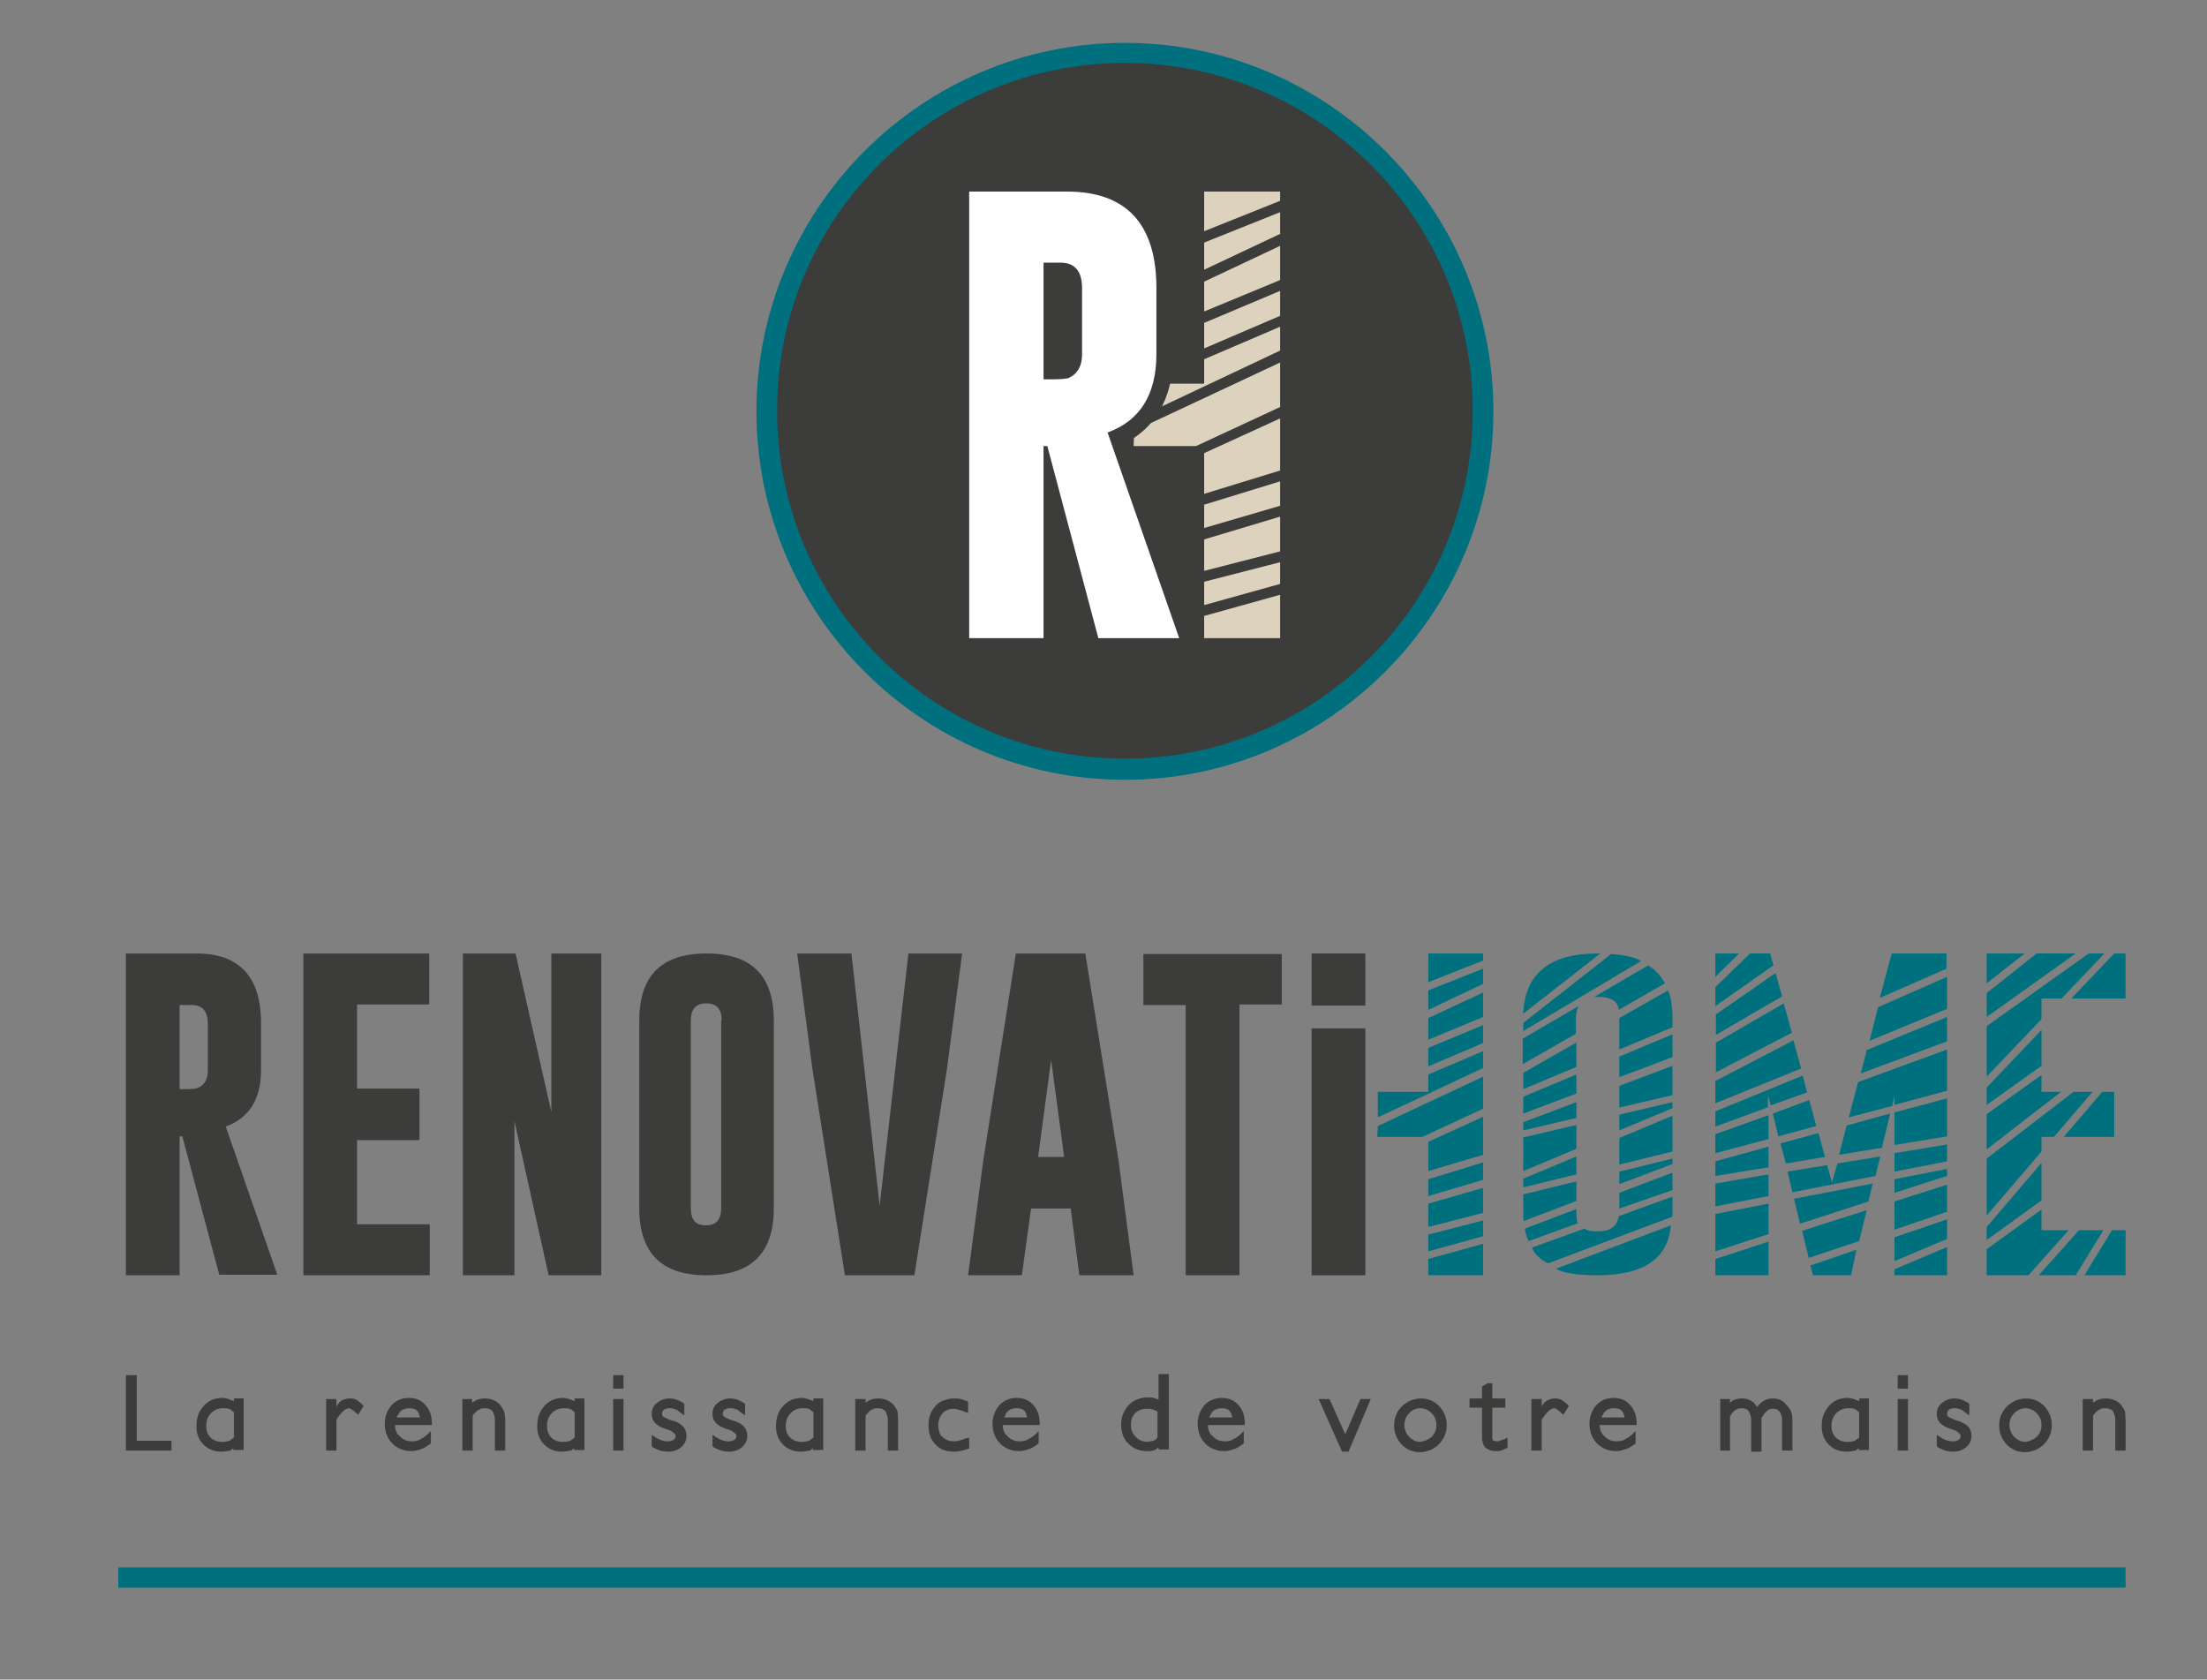 <?xml version="1.0" encoding="UTF-8"?>
<svg xmlns="http://www.w3.org/2000/svg" xmlns:xlink="http://www.w3.org/1999/xlink" version="1.1" id="Calque_1" x="0px" y="0px" viewBox="0 0 406.7 309.5" style="enable-background:new 0 0 406.7 309.5;" xml:space="preserve"><rect x="0" y="0" width="406.7" height="309.5" fill="#808080" stroke="none"/> <style type="text/css"> .st0{fill:#3C3C3B;} .st1{fill:#00707E;} .st2{fill:#00707F;} .st3{fill:#DDD2BE;} .st4{fill:#FFFFFF;} .st5{fill:#3C3C3B;stroke:#00707F;stroke-width:3.741;stroke-miterlimit:10;} </style> <path class="st0" d="M23.3,175.7h12.9c7.9,0,11.9,4.3,11.9,12.8v8.7c0,5.4-2.2,8.8-6.5,10.4l9.5,27.3H40.4l-6.8-25.5h-0.5V235h-9.9 V175.7z M33.1,185.2v15.5h1.2c1.1,0,1.8-0.1,2.1-0.2c1.2-0.5,1.9-1.5,1.9-3.2v-8.7c0-2.2-1-3.4-2.9-3.4H33.1z"></path> <path class="st0" d="M55.9,175.7h23.2v9.4H65.8v15.5h11.5v9.5H65.8v15.5h13.4v9.4H55.9V175.7z"></path> <path class="st0" d="M85.3,175.7h9.7l6.6,29.2v-29.2h9.2V235h-9.7l-6.3-28.4V235h-9.5V175.7z"></path> <path class="st0" d="M142.6,222.6c0,8.3-4.1,12.4-12.4,12.4c-8.3,0-12.4-4.1-12.4-12.4v-34.5c0-8.3,4.1-12.4,12.4-12.4 c8.3,0,12.4,4.1,12.4,12.4V222.6z M133,188.1c0-2.1-0.9-3.2-2.8-3.2h-0.1c-1.9,0-2.8,1.1-2.8,3.2v34.5c0,2.2,0.9,3.2,2.8,3.2 c1.9,0,2.8-1.1,2.8-3.2V188.1z"></path> <path class="st0" d="M168.5,235h-12.8l-6-38.1l-2.8-21.2h10l5.2,46.5l5.3-46.5h9.9l-2.8,21.3L168.5,235z"></path> <path class="st0" d="M206.1,213.7l2.8,21.3h-10l-1.6-12.3h-7.3l-1.7,12.3h-9.9l2.8-21.2l6-38.1h12.8L206.1,213.7z M196.1,213.2 l-2.4-17.9l-2.4,17.9H196.1z"></path> <path class="st0" d="M236.2,175.7v9.4h-7.8V235h-9.9v-49.8h-7.8v-9.4H236.2z"></path> <g> <path class="st1" d="M280.7,188.5l16.2-12.7c2.6,0.2,4.4,0.6,5.5,1.3L280.7,190V188.5z M290.9,185.4c-0.3,0.6-0.5,1.4-0.5,2.3v2.8 l-9.8,5.6v-4.7L290.9,185.4z M280.7,197.7l9.8-5.6v4.5l-9.8,4.1V197.7z M280.7,202.1l9.8-4.1v3.5l-9.8,3.7V202.1z M280.7,206.8 l9.8-3.7v2.9l-9.8,2.3V206.8z M280.7,209.6l9.8-2.3v4.4l-9.8,4.1V209.6z M280.7,217.2l9.8-4.1v3.3l-9.8,2.4V217.2z M280.7,222.9 v-2.8l9.8-2.4v3.6l-9.7,3.7C280.7,224.7,280.7,224,280.7,222.9z M294.9,175.7l-14.2,11.1c0.3-7.4,4.9-11.1,13.7-11.1H294.9z M281,226.4l9.5-3.6v0.2c0,1.5,0.1,2.3,0.3,2.4l-9.1,3.3C281.4,228.1,281.1,227.3,281,226.4z M282.3,229.9l9.7-3.5 c0.5,0.4,1.3,0.5,2.4,0.5c2.4,0,3.6-0.9,3.9-2.8l9.9-3.6v2.4c0,0.6,0,1,0,1.3l-22.9,8.6C283.8,232.1,282.8,231.1,282.3,229.9z M294.4,235c-3.7,0-6.3-0.4-7.7-1.2l21.2-8C307.4,231.9,302.9,235,294.4,235z M293.8,183.7l9.9-5.8c1.4,0.8,2.4,2,3.1,3.3l-8.5,4.9 c-0.1-1.6-1.4-2.4-3.8-2.4h-0.1C294.2,183.7,294,183.7,293.8,183.7z M298.4,187.6l9-5.1c0.5,1.2,0.8,2.9,0.8,5.3v1.5l-9.8,4.1 V187.6z M298.4,194.7l9.8-4.1v4.2l-9.8,3.7V194.7z M298.4,200.1l9.8-3.7v5.4l-9.8,2.3V200.1z M298.4,205.4l9.8-2.3v1.1l-9.8,4.1 V205.4z M298.4,209.7l9.8-4.1v6.6l-9.8,2.4V209.7z M298.4,215.9l9.8-2.4v1l-9.8,3.7V215.9z M298.4,222.7v-2.9l9.8-3.7v3.2 L298.4,222.7z"></path> <path class="st1" d="M316.1,181.9l6.4-6.2h3.7l0.6,2.2l-10.7,7.5V181.9z M316.1,175.7h4.4l-4.4,4.3V175.7z M316.1,187l11.1-7.7 l1.2,4.3l-12.2,7.1V187z M316.1,192.2l12.6-7.3l1.5,5.4l-14,7.3V192.2z M316.1,199.2l14.4-7.5l1.4,5.2l-15.8,6.4V199.2z M325.9,204 l-9.8,3.6v-2.8l16.1-6.6l0.8,3.1l-6.7,2.4l-0.5-1.9V204z M325.9,205.5v4.4l-9.8,2.6v-3.5L325.9,205.5z M316.1,214l9.8-2.7v3.8 l-9.8,1.6V214z M316.1,218.1l9.8-1.7v4l-9.8,1.9V218.1z M316.1,223.7l9.8-1.9v5.6l-9.8,3.2V223.7z M325.9,235h-9.8v-3l9.8-3.2V235z M326.7,205.2l6.7-2.5l1.3,4.8l-7,1.9L326.7,205.2z M328.1,210.7l7-1.9l1.2,4.4l-7.2,1.2L328.1,210.7z M329.4,215.9l7.3-1.2 l0.9,3.2l1-3.5l7.9-1.3l-0.9,3.6l-15.3,3L329.4,215.9z M330.6,220.9l14.5-2.8l-0.8,3.3l-12.6,4.1L330.6,220.9z M332.1,226.8 L344,223l-1.4,5.7l-9.3,3.1L332.1,226.8z M341.1,235h-7l-0.5-1.8l8.5-2.9L341.1,235z M348.3,205.2l-1.5,6.3l-7.9,1.3l1.4-5.4 L348.3,205.2z M348.7,203.8l-8,2.1l1.7-6.5l16.4-6v7.6l-9.7,2.6V202L348.7,203.8z M344,193.5l14.8-6.1v4.5l-15.9,5.9L344,193.5z M358.8,185.9l-14.3,5.9l1.6-6.2l12.7-5.6V185.9z M348.6,175.7h10.1v2.8l-12.3,5.4L348.6,175.7z M349.1,205l9.7-2.6v7l-9.7,1.6V205 z M349.1,212.5l9.7-1.6v3.1l-9.7,1.9V212.5z M349.1,217.3l9.7-1.9v1.3l-9.7,3.1V217.3z M349.1,221.4l9.7-3.1v5l-9.7,3.3V221.4z M349.1,228l9.7-3.3v3.6l-9.7,4.1V228z M358.8,235h-9.7v-1.1l9.7-4.1V235z"></path> <path class="st1" d="M376.2,184v3.8l-10.1,10.6v-9.3l18.8-13.4h2.9l-7.9,8.3H376.2z M366.1,183l9.2-7.3h7.2l-16.4,11.7V183z M366.1,175.7h7l-7,5.5V175.7z M366.1,200.4l10.1-10.6v6.6l-10.1,7.2V200.4z M366.1,205.3l10.1-7.2v3.1h3.6l-13.7,10.6V205.3z M376.2,209.5v2.7L366.1,224v-10.5l16-12.3h3.5l-7.1,8.3H376.2z M366.1,226.1l10.1-11.8v6.9l-10.1,7.3V226.1z M366.1,235v-4.8 l10.1-7.3v3.8h5l-7.4,8.3H366.1z M375.7,235l7.4-8.3h4.5l-5.1,8.3H375.7z M389.6,201.2v8.3h-9.3l7.1-8.3H389.6z M391.7,175.7v8.3 h-10l7.9-8.3H391.7z M391.7,226.7v8.3h-7.6l5.1-8.3H391.7z"></path> <g> <polygon class="st1" points="263.2,215.8 273.3,212.8 273.3,205.8 263.2,210.4 "></polygon> <polygon class="st1" points="262.1,209.5 273.3,204.3 273.3,198.4 253.9,207.5 253.8,209.5 "></polygon> <polygon class="st1" points="263.2,220.4 273.3,217.4 273.3,214.2 263.2,217.3 "></polygon> <polygon class="st1" points="263.2,226.1 273.3,223.5 273.3,218.9 263.2,221.8 "></polygon> <polygon class="st1" points="263.2,230.6 273.3,227.8 273.3,224.9 263.2,227.5 "></polygon> <polygon class="st1" points="263.2,235 273.3,235 273.3,229.2 263.2,232 "></polygon> <polygon class="st1" points="263.2,191.6 273.3,187.4 273.3,182.9 263.2,187.6 "></polygon> <polygon class="st1" points="263.2,201.2 253.9,201.2 253.9,205.9 273.3,196.8 273.3,193.7 263.2,198 "></polygon> <polygon class="st1" points="263.2,196.5 273.3,192.2 273.3,188.9 263.2,193.1 "></polygon> <polygon class="st1" points="263.2,175.7 263.2,181 273.3,177 273.3,175.7 "></polygon> <polygon class="st1" points="263.2,186.1 273.3,181.3 273.3,178.5 263.2,182.5 "></polygon> </g> </g> <g> <path class="st0" d="M241.7,189.5h9.9V235h-9.9V189.5z"></path> <rect x="241.7" y="175.7" class="st0" width="9.9" height="9.6"></rect> </g> <g> <path class="st0" d="M207.3,141.8c-36.4,0-66-29.6-66-66c0-36.4,29.6-66,66-66c36.4,0,66,29.6,66,66 C273.3,112.2,243.7,141.8,207.3,141.8z"></path> <path class="st2" d="M207.3,11.6c35.4,0,64.1,28.7,64.1,64.1c0,35.4-28.7,64.1-64.1,64.1c-35.4,0-64.1-28.7-64.1-64.1 C143.1,40.4,171.8,11.6,207.3,11.6 M207.3,7.9c-37.4,0-67.9,30.5-67.9,67.9c0,37.4,30.5,67.9,67.9,67.9c37.4,0,67.9-30.5,67.9-67.9 C275.2,38.4,244.7,7.9,207.3,7.9L207.3,7.9z"></path> </g> <polygon class="st3" points="221.9,91 235.9,86.7 235.9,77.1 221.9,83.5 "></polygon> <polygon class="st3" points="220.4,82.2 235.9,75 235.9,66.8 209,79.4 208.9,82.2 "></polygon> <polygon class="st3" points="221.9,97.3 235.9,93.2 235.9,88.7 221.9,93 "></polygon> <polygon class="st3" points="221.9,105.2 235.9,101.6 235.9,95.2 221.9,99.4 "></polygon> <polygon class="st3" points="221.9,111.5 235.9,107.6 235.9,103.6 221.9,107.2 "></polygon> <polygon class="st3" points="221.9,117.6 235.9,117.6 235.9,109.6 221.9,113.5 "></polygon> <polygon class="st3" points="221.9,57.4 235.9,51.6 235.9,45.3 221.9,51.9 "></polygon> <polygon class="st3" points="221.9,70.7 209,70.7 209,77.3 235.9,64.6 235.9,60.2 221.9,66.2 "></polygon> <polygon class="st3" points="221.9,64.2 235.9,58.2 235.9,53.6 221.9,59.5 "></polygon> <polygon class="st3" points="221.9,35.3 221.9,42.6 235.9,37 235.9,35.3 "></polygon> <polygon class="st3" points="221.9,49.7 235.9,43.1 235.9,39.1 221.9,44.7 "></polygon> <g> <path class="st4" d="M202.4,119.2c-0.7,0-1.3-0.5-1.5-1.2l-7.1-26.7v26.3c0,0.9-0.7,1.5-1.5,1.5h-13.7c-0.9,0-1.5-0.7-1.5-1.5V35.3 c0-0.9,0.7-1.5,1.5-1.5h18c11.8,0,18.1,6.7,18.1,19.4v12.1c0,7.5-2.9,12.7-8.6,15.4l12.7,36.5c0.2,0.5,0.1,1-0.2,1.4 c-0.3,0.4-0.8,0.7-1.3,0.7H202.4z M193.9,68.3c1.8,0,2.3-0.1,2.4-0.2c0.7-0.3,1.6-0.9,1.6-2.9V53.1c0-2.9-1.3-3.1-2.5-3.1h-1.5 L193.9,68.3L193.9,68.3z"></path> <path class="st0" d="M196.6,35.3c11,0,16.5,6,16.5,17.8v12.1c0,7.5-3,12.3-9,14.5l13.2,37.9h-14.9L193,82.2h-0.7v35.4h-13.7V35.3 H196.6 M192.3,69.9h1.6c1.5,0,2.4-0.1,2.9-0.2c1.7-0.7,2.6-2.2,2.6-4.4V53.1c0-3.1-1.3-4.7-4-4.7h-3.1V69.9 M196.6,32.2 C196.6,32.2,196.6,32.2,196.6,32.2h-18c-1.7,0-3.1,1.4-3.1,3.1v82.4c0,1.7,1.4,3.1,3.1,3.1h13.7c1.7,0,3.1-1.4,3.1-3.1v-14.4 l4,15.2c0.4,1.4,1.6,2.3,3,2.3h14.9c1,0,1.9-0.5,2.5-1.3c0.6-0.8,0.7-1.9,0.4-2.8L208,81.3c4.2-2.4,8.2-7.1,8.2-16.1V53.1 C216.2,39.6,209.2,32.2,196.6,32.2L196.6,32.2z M195.4,66.7V51.5c0.5,0,0.7,0.1,0.7,0.1c0.1,0.1,0.3,0.5,0.3,1.5v12.1 c0,1.1-0.3,1.3-0.5,1.5C195.7,66.7,195.6,66.7,195.4,66.7L195.4,66.7z"></path> </g> <path class="st0" d="M31.6,265.5v1.8h-8.4v-13.9h2v12.1H31.6z"></path> <path class="st0" d="M43,266.9c-0.1,0-0.2,0.1-0.3,0.2c-0.1,0.1-0.2,0.2-0.3,0.2c-0.5,0.1-1.1,0.2-1.6,0.2c-1.3,0-2.4-0.4-3.3-1.3 c-0.9-0.9-1.3-2-1.3-3.4c0-0.7,0.1-1.4,0.3-2c0.2-0.6,0.6-1.2,1-1.7c0.9-1,2-1.5,3.5-1.5c0.4,0,0.7,0.1,1.1,0.2 c0.3,0.1,0.7,0.3,1,0.4v-0.5h1.8v9.5H43V266.9z M42.3,265.5c0.1-0.1,0.3-0.2,0.4-0.3c0.1-0.1,0.3-0.2,0.4-0.3v-4.7 c-0.1,0-0.2-0.1-0.3-0.2c-0.1-0.1-0.2-0.2-0.4-0.3c-0.3-0.2-0.8-0.2-1.3-0.2c-0.9,0-1.6,0.3-2.2,0.9c-0.6,0.6-0.9,1.4-0.9,2.4 c0,0.9,0.3,1.6,0.8,2.1c0.5,0.5,1.2,0.8,2.1,0.8C41.5,265.7,41.9,265.6,42.3,265.5z"></path> <path class="st0" d="M66,258.2c0.2,0.1,0.4,0.3,0.5,0.4c0.2,0.1,0.3,0.3,0.5,0.5l-1,1.6c-0.4-0.3-0.6-0.6-0.8-0.7 c-0.2-0.1-0.3-0.2-0.4-0.3c-0.2-0.1-0.4-0.2-0.5-0.2c-0.2,0-0.4,0.1-0.6,0.2c-0.2,0.1-0.4,0.3-0.7,0.6c-0.5,0.5-0.8,1-1,1.3v5.7 h-1.9v-9.5H62v1.4c0,0,0.1-0.1,0.1-0.2c0.1-0.1,0.2-0.3,0.3-0.4c0.1-0.2,0.2-0.3,0.3-0.3c0.3-0.3,0.6-0.4,1-0.5 c0.3-0.1,0.6-0.1,0.9-0.1C65.1,257.7,65.6,257.8,66,258.2z"></path> <path class="st0" d="M72.8,262.7c0,0.8,0.3,1.5,0.9,2c0.6,0.6,1.3,0.9,2.2,0.9c0.6,0,1.2-0.1,1.6-0.4c0.1-0.1,0.3-0.2,0.4-0.2 c0.1-0.1,0.3-0.2,0.4-0.3c0.1-0.1,0.3-0.2,0.5-0.4c0.2-0.2,0.4-0.4,0.6-0.6v2.3c-0.6,0.4-1.1,0.8-1.7,1c-0.6,0.2-1.2,0.4-1.9,0.4 c-1.4,0-2.6-0.5-3.5-1.4c-0.9-0.9-1.4-2.2-1.4-3.6c0-0.6,0.1-1.3,0.3-1.8c0.2-0.6,0.5-1.1,0.9-1.6c0.8-0.9,1.9-1.4,3.2-1.4 c1.3,0,2.3,0.4,3.1,1.3c0.4,0.4,0.7,1,0.9,1.5c0.2,0.6,0.3,1.3,0.3,2.2H72.8z M73.1,261.2h4.3c-0.1-0.2-0.1-0.4-0.2-0.7 c-0.1-0.2-0.2-0.4-0.3-0.5c-0.4-0.4-0.8-0.5-1.5-0.5c-0.8,0-1.4,0.3-1.8,0.8c-0.1,0.1-0.1,0.2-0.2,0.4 C73.2,260.9,73.1,261.1,73.1,261.2z"></path> <path class="st0" d="M93.1,261.7v5.6h-1.9V262c0-0.4,0-0.8-0.1-1.1c-0.1-0.3-0.2-0.6-0.3-0.8c-0.3-0.4-0.8-0.6-1.4-0.6 c-0.3,0-0.6,0-0.8,0.1c-0.2,0.1-0.4,0.2-0.6,0.3c-0.3,0.3-0.7,0.6-0.9,1v6.4h-1.9v-9.5H87v0.7c0.1-0.1,0.2-0.2,0.3-0.2 c0.1-0.1,0.2-0.1,0.3-0.2c0.5-0.3,1.1-0.4,1.8-0.4c1.1,0,2,0.4,2.7,1.1c0.3,0.4,0.6,0.8,0.8,1.3C93,260.5,93.1,261.1,93.1,261.7z"></path> <path class="st0" d="M105.8,266.9c-0.1,0-0.2,0.1-0.3,0.2c-0.1,0.1-0.2,0.2-0.3,0.2c-0.5,0.1-1.1,0.2-1.6,0.2 c-1.3,0-2.4-0.4-3.3-1.3c-0.9-0.9-1.3-2-1.3-3.4c0-0.7,0.1-1.4,0.3-2c0.2-0.6,0.6-1.2,1-1.7c0.9-1,2-1.5,3.5-1.5 c0.4,0,0.7,0.1,1.1,0.2c0.3,0.1,0.7,0.3,1,0.4v-0.5h1.8v9.5h-1.9V266.9z M105.1,265.5c0.1-0.1,0.3-0.2,0.4-0.3 c0.1-0.1,0.3-0.2,0.4-0.3v-4.7c-0.1,0-0.2-0.1-0.3-0.2c-0.1-0.1-0.2-0.2-0.4-0.3c-0.3-0.2-0.8-0.2-1.3-0.2c-0.9,0-1.6,0.3-2.2,0.9 c-0.6,0.6-0.9,1.4-0.9,2.4c0,0.9,0.3,1.6,0.8,2.1c0.5,0.5,1.2,0.8,2.1,0.8C104.3,265.7,104.7,265.6,105.1,265.5z"></path> <path class="st0" d="M114.9,253.4v2.5H113v-2.5H114.9z M114.9,257.8v9.5H113v-9.5H114.9z"></path> <path class="st0" d="M125.6,262.6c0.3,0.3,0.5,0.5,0.7,0.9c0.1,0.3,0.2,0.7,0.2,1.1c0,0.8-0.3,1.5-1,2.1c-0.6,0.5-1.4,0.8-2.3,0.8 c-0.7,0-1.3-0.1-1.8-0.3c-0.3-0.1-0.5-0.2-0.7-0.3c-0.2-0.1-0.4-0.2-0.6-0.4v-2.1c0.3,0.2,0.5,0.3,0.6,0.4c0.2,0.1,0.3,0.2,0.5,0.3 c0.1,0.1,0.3,0.1,0.4,0.2c0.1,0,0.2,0.1,0.3,0.1c0.5,0.2,0.9,0.2,1.2,0.2c0.2,0,0.4,0,0.6-0.1c0.2-0.1,0.3-0.1,0.5-0.2 c0.2-0.2,0.3-0.4,0.3-0.7c0-0.2-0.1-0.4-0.3-0.5c-0.1-0.1-0.3-0.2-0.5-0.4c-0.3-0.1-0.6-0.3-1.1-0.4c-0.8-0.3-1.4-0.6-1.8-1 c-0.5-0.5-0.7-1.1-0.7-1.8c0-0.8,0.3-1.5,1-2c0.6-0.5,1.4-0.8,2.2-0.8c0.6,0,1.1,0.1,1.6,0.3c0.2,0.1,0.4,0.2,0.6,0.3 c0.2,0.1,0.4,0.2,0.6,0.4v2.1c-0.3-0.2-0.5-0.3-0.7-0.5c-0.2-0.1-0.3-0.2-0.4-0.3c-0.1-0.1-0.2-0.1-0.3-0.2 c-0.1-0.1-0.2-0.1-0.3-0.1c-0.4-0.2-0.7-0.2-1-0.2c-0.3,0-0.5,0-0.7,0.1c-0.2,0.1-0.3,0.1-0.4,0.2c-0.2,0.2-0.3,0.4-0.3,0.7 c0,0.3,0.1,0.5,0.3,0.6c0.2,0.1,0.4,0.2,0.6,0.3c0.2,0.1,0.4,0.2,0.7,0.3C124.5,261.9,125.1,262.2,125.6,262.6z"></path> <path class="st0" d="M136.8,262.6c0.3,0.3,0.5,0.5,0.7,0.9c0.1,0.3,0.2,0.7,0.2,1.1c0,0.8-0.3,1.5-1,2.1c-0.6,0.5-1.4,0.8-2.3,0.8 c-0.7,0-1.3-0.1-1.8-0.3c-0.3-0.1-0.5-0.2-0.7-0.3c-0.2-0.1-0.4-0.2-0.6-0.4v-2.1c0.3,0.2,0.5,0.3,0.6,0.4c0.2,0.1,0.3,0.2,0.5,0.3 c0.1,0.1,0.3,0.1,0.4,0.2c0.1,0,0.2,0.1,0.3,0.1c0.5,0.2,0.9,0.2,1.2,0.2c0.2,0,0.4,0,0.6-0.1c0.2-0.1,0.3-0.1,0.5-0.2 c0.2-0.2,0.3-0.4,0.3-0.7c0-0.2-0.1-0.4-0.3-0.5c-0.1-0.1-0.3-0.2-0.5-0.4c-0.3-0.1-0.6-0.3-1.1-0.4c-0.8-0.3-1.4-0.6-1.8-1 c-0.5-0.5-0.7-1.1-0.7-1.8c0-0.8,0.3-1.5,1-2c0.6-0.5,1.4-0.8,2.2-0.8c0.6,0,1.1,0.1,1.6,0.3c0.2,0.1,0.4,0.2,0.6,0.3 c0.2,0.1,0.4,0.2,0.6,0.4v2.1c-0.3-0.2-0.5-0.3-0.7-0.5c-0.2-0.1-0.3-0.2-0.4-0.3c-0.1-0.1-0.2-0.1-0.3-0.2 c-0.1-0.1-0.2-0.1-0.3-0.1c-0.4-0.2-0.7-0.2-1-0.2c-0.3,0-0.5,0-0.7,0.1c-0.2,0.1-0.3,0.1-0.4,0.2c-0.2,0.2-0.3,0.4-0.3,0.7 c0,0.3,0.1,0.5,0.3,0.6c0.2,0.1,0.3,0.2,0.6,0.3c0.2,0.1,0.5,0.2,0.7,0.3C135.6,261.9,136.3,262.2,136.8,262.6z"></path> <path class="st0" d="M149.8,266.9c-0.1,0-0.2,0.1-0.3,0.2c-0.1,0.1-0.2,0.2-0.3,0.2c-0.5,0.1-1.1,0.2-1.6,0.2 c-1.3,0-2.4-0.4-3.3-1.3c-0.9-0.9-1.3-2-1.3-3.4c0-0.7,0.1-1.4,0.3-2c0.2-0.6,0.5-1.2,1-1.7c0.9-1,2-1.5,3.5-1.5 c0.4,0,0.7,0.1,1.1,0.2c0.3,0.1,0.7,0.3,1,0.4v-0.5h1.8v9.5h-1.9V266.9z M149.1,265.5c0.1-0.1,0.3-0.2,0.4-0.3 c0.1-0.1,0.3-0.2,0.4-0.3v-4.7c-0.1,0-0.2-0.1-0.3-0.2c-0.1-0.1-0.2-0.2-0.4-0.3c-0.3-0.2-0.8-0.2-1.3-0.2c-0.9,0-1.6,0.3-2.2,0.9 c-0.6,0.6-0.9,1.4-0.9,2.4c0,0.9,0.3,1.6,0.8,2.1c0.5,0.5,1.2,0.8,2.1,0.8C148.3,265.7,148.7,265.6,149.1,265.5z"></path> <path class="st0" d="M165.5,261.7v5.6h-1.9V262c0-0.4,0-0.8-0.1-1.1c-0.1-0.3-0.2-0.6-0.3-0.8c-0.3-0.4-0.8-0.6-1.4-0.6 c-0.3,0-0.6,0-0.8,0.1c-0.2,0.1-0.4,0.2-0.6,0.3c-0.3,0.3-0.7,0.6-0.9,1v6.4h-1.9v-9.5h1.9v0.7c0.1-0.1,0.2-0.2,0.3-0.2 c0.1-0.1,0.2-0.1,0.3-0.2c0.5-0.3,1.1-0.4,1.8-0.4c1.1,0,2,0.4,2.7,1.1c0.3,0.4,0.6,0.8,0.8,1.3 C165.4,260.5,165.5,261.1,165.5,261.7z"></path> <path class="st0" d="M178.6,264.9v2c-0.3,0.1-0.5,0.2-0.6,0.2c-0.2,0.1-0.4,0.1-0.6,0.2c-0.5,0.1-1,0.2-1.5,0.2 c-0.7,0-1.4-0.1-2-0.3c-0.6-0.2-1.1-0.6-1.5-1c-0.4-0.4-0.8-1-1-1.6c-0.2-0.6-0.3-1.3-0.3-2c0-1.4,0.4-2.5,1.2-3.4 c0.4-0.5,0.9-0.9,1.5-1.1c0.6-0.2,1.2-0.4,1.9-0.4c0.5,0,0.9,0,1.3,0.1c0.2,0,0.4,0.1,0.6,0.2c0.2,0.1,0.5,0.1,0.8,0.3v2.1 c-0.5-0.2-0.8-0.3-1-0.4c-0.2-0.1-0.4-0.1-0.6-0.2c-0.3-0.1-0.7-0.2-1.1-0.2c-0.8,0-1.5,0.3-2,0.8c-0.5,0.6-0.8,1.3-0.8,2.2 c0,0.5,0.1,0.9,0.2,1.3c0.1,0.4,0.3,0.7,0.6,0.9c0.5,0.5,1.2,0.8,2.1,0.8c0.4,0,0.8-0.1,1.2-0.2c0.1,0,0.2-0.1,0.3-0.1 c0.1,0,0.2-0.1,0.3-0.1c0.1,0,0.3-0.1,0.4-0.2C178.2,265.1,178.3,265,178.6,264.9z"></path> <path class="st0" d="M184.8,262.7c0,0.8,0.3,1.5,0.9,2c0.6,0.6,1.3,0.9,2.2,0.9c0.6,0,1.2-0.1,1.6-0.4c0.1-0.1,0.3-0.2,0.4-0.2 c0.1-0.1,0.3-0.2,0.4-0.3c0.1-0.1,0.3-0.2,0.5-0.4c0.2-0.2,0.4-0.4,0.6-0.6v2.3c-0.6,0.4-1.1,0.8-1.7,1c-0.6,0.2-1.2,0.4-1.9,0.4 c-1.4,0-2.6-0.5-3.5-1.4c-0.9-0.9-1.4-2.2-1.4-3.6c0-0.6,0.1-1.3,0.3-1.8c0.2-0.6,0.5-1.1,0.9-1.6c0.8-0.9,1.9-1.4,3.2-1.4 c1.3,0,2.3,0.4,3.1,1.3c0.4,0.4,0.7,1,0.9,1.5c0.2,0.6,0.3,1.3,0.3,2.2H184.8z M185,261.2h4.3c-0.1-0.2-0.1-0.4-0.2-0.7 c-0.1-0.2-0.2-0.4-0.3-0.5c-0.4-0.4-0.8-0.5-1.5-0.5c-0.8,0-1.4,0.3-1.8,0.8c-0.1,0.1-0.1,0.2-0.2,0.4 C185.2,260.9,185.1,261.1,185,261.2z"></path> <path class="st0" d="M213.4,266.8c-0.1,0.1-0.2,0.1-0.3,0.2c-0.1,0.1-0.2,0.2-0.3,0.2c-0.2,0.1-0.5,0.1-0.7,0.2c-0.2,0-0.5,0-0.8,0 c-1.4,0-2.5-0.5-3.4-1.4c-0.5-0.5-0.8-1-1-1.6c-0.2-0.6-0.3-1.2-0.3-1.9c0-1.4,0.5-2.6,1.4-3.6c0.9-0.9,2.1-1.4,3.6-1.4 c0.3,0,0.7,0,1,0.1c0.3,0.1,0.6,0.2,0.9,0.3v-4.7h1.9v13.9h-1.9V266.8z M212.8,265.4c0.1-0.1,0.2-0.1,0.3-0.3 c0.1-0.1,0.2-0.2,0.2-0.2v-4.8c-0.2-0.1-0.4-0.2-0.7-0.3c-0.4-0.2-0.8-0.2-1.3-0.2c-0.9,0-1.6,0.3-2.1,0.8c-0.6,0.6-0.8,1.3-0.8,2.2 c0,0.9,0.3,1.6,0.9,2.2c0.6,0.6,1.3,0.9,2.2,0.9C212.1,265.6,212.5,265.5,212.8,265.4z"></path> <path class="st0" d="M222.6,262.7c0,0.8,0.3,1.5,0.9,2c0.6,0.6,1.3,0.9,2.2,0.9c0.6,0,1.2-0.1,1.6-0.4c0.1-0.1,0.3-0.2,0.4-0.2 c0.1-0.1,0.3-0.2,0.4-0.3c0.1-0.1,0.3-0.2,0.5-0.4c0.2-0.2,0.4-0.4,0.6-0.6v2.3c-0.6,0.4-1.1,0.8-1.7,1c-0.6,0.2-1.2,0.4-1.9,0.4 c-1.4,0-2.6-0.5-3.5-1.4c-0.9-0.9-1.4-2.2-1.4-3.6c0-0.6,0.1-1.3,0.3-1.8c0.2-0.6,0.5-1.1,0.9-1.6c0.8-0.9,1.9-1.4,3.2-1.4 c1.3,0,2.3,0.4,3.1,1.3c0.4,0.4,0.7,1,0.9,1.5c0.2,0.6,0.3,1.3,0.3,2.2H222.6z M222.8,261.2h4.3c-0.1-0.2-0.1-0.4-0.2-0.7 c-0.1-0.2-0.2-0.4-0.3-0.5c-0.4-0.4-0.8-0.5-1.5-0.5c-0.8,0-1.4,0.3-1.8,0.8c-0.1,0.1-0.1,0.2-0.2,0.4 C223,260.9,222.9,261.1,222.8,261.2z"></path> <path class="st0" d="M250.7,257.8h1.9l-4.1,9.7h-1.2l-4.3-9.7h2l2.9,6.5L250.7,257.8z"></path> <path class="st0" d="M265.2,259.1c0.9,1,1.4,2.1,1.4,3.5c0,1.4-0.5,2.5-1.4,3.5c-0.5,0.5-1,0.8-1.6,1.1c-0.6,0.2-1.2,0.4-1.9,0.4 c-1.4,0-2.5-0.5-3.4-1.4c-0.9-1-1.4-2.1-1.4-3.5c0-1.4,0.5-2.6,1.4-3.5c0.5-0.5,1-0.8,1.6-1.1c0.6-0.2,1.2-0.4,1.9-0.4 C263.1,257.7,264.2,258.1,265.2,259.1z M263.8,264.8c0.6-0.6,0.9-1.3,0.9-2.2c0-0.9-0.3-1.6-0.9-2.2c-0.6-0.6-1.3-0.9-2.1-0.9 c-0.8,0-1.5,0.3-2,0.9c-0.6,0.6-0.9,1.3-0.9,2.2c0,0.8,0.3,1.6,0.9,2.2c0.6,0.6,1.3,0.9,2,0.9C262.5,265.6,263.2,265.3,263.8,264.8z "></path> <path class="st0" d="M277.8,264.9v1.9c-0.3,0.1-0.5,0.2-0.7,0.3c-0.2,0.1-0.3,0.1-0.5,0.2c-0.3,0.1-0.6,0.1-1,0.1 c-0.7,0-1.3-0.2-1.8-0.6c-0.3-0.2-0.4-0.5-0.5-0.8c-0.1-0.3-0.2-0.6-0.2-1v-5.6h-2.3v-1.7h2.3v-2.2l1-0.6h0.9v2.8h2.4v1.7H275v5 c0,0.3,0,0.6,0,0.7c0,0.2,0.1,0.2,0.1,0.3c0,0,0.1,0.1,0.2,0.1c0.1,0,0.3,0.1,0.5,0.1c0.2,0,0.4,0,0.6-0.1c0.1,0,0.3-0.1,0.4-0.2 C277,265.3,277.3,265.2,277.8,264.9z"></path> <path class="st0" d="M288.1,258.2c0.2,0.1,0.4,0.3,0.5,0.4c0.2,0.1,0.3,0.3,0.5,0.5l-1,1.6c-0.4-0.3-0.6-0.6-0.8-0.7 c-0.2-0.1-0.3-0.2-0.4-0.3c-0.2-0.1-0.4-0.2-0.5-0.2c-0.2,0-0.4,0.1-0.6,0.2c-0.2,0.1-0.4,0.3-0.7,0.6c-0.5,0.5-0.8,1-1,1.3v5.7 h-1.9v-9.5h1.9v1.4c0,0,0.1-0.1,0.1-0.2c0.1-0.1,0.2-0.3,0.3-0.4c0.1-0.2,0.2-0.3,0.3-0.3c0.3-0.3,0.7-0.4,1-0.5 c0.3-0.1,0.6-0.1,0.9-0.1C287.1,257.7,287.6,257.8,288.1,258.2z"></path> <path class="st0" d="M294.8,262.7c0,0.8,0.3,1.5,0.9,2c0.6,0.6,1.3,0.9,2.2,0.9c0.6,0,1.2-0.1,1.6-0.4c0.1-0.1,0.3-0.2,0.4-0.2 c0.1-0.1,0.3-0.2,0.4-0.3c0.1-0.1,0.3-0.2,0.5-0.4c0.2-0.2,0.4-0.4,0.6-0.6v2.3c-0.6,0.4-1.1,0.8-1.7,1c-0.6,0.2-1.2,0.4-1.9,0.4 c-1.4,0-2.6-0.5-3.5-1.4c-0.9-0.9-1.4-2.2-1.4-3.6c0-0.6,0.1-1.3,0.3-1.8c0.2-0.6,0.5-1.1,0.9-1.6c0.8-0.9,1.9-1.4,3.2-1.4 c1.3,0,2.3,0.4,3.1,1.3c0.4,0.4,0.7,1,0.9,1.5c0.2,0.6,0.3,1.3,0.3,2.2H294.8z M295.1,261.2h4.3c-0.1-0.2-0.1-0.4-0.2-0.7 c-0.1-0.2-0.2-0.4-0.3-0.5c-0.4-0.4-0.8-0.5-1.5-0.5c-0.8,0-1.4,0.3-1.8,0.8c-0.1,0.1-0.1,0.2-0.2,0.4 C295.2,260.9,295.2,261.1,295.1,261.2z"></path> <path class="st0" d="M330.3,261.7v5.6h-1.9V262c0-0.4,0-0.8-0.1-1.1c-0.1-0.3-0.2-0.6-0.4-0.8c-0.2-0.2-0.3-0.3-0.5-0.4 c-0.2-0.1-0.5-0.1-0.8-0.1c-0.4,0-0.8,0.2-1.1,0.5c-0.2,0.2-0.4,0.4-0.5,0.6c-0.1,0.2-0.3,0.4-0.4,0.6v6.2h-1.9V262 c0-0.4,0-0.8-0.1-1.1c-0.1-0.3-0.2-0.6-0.3-0.8c-0.3-0.4-0.7-0.6-1.3-0.6c-0.5,0-0.9,0.1-1.3,0.4c-0.2,0.1-0.3,0.3-0.5,0.5 c-0.1,0.2-0.3,0.4-0.4,0.6v6.3H317v-9.5h1.8v0.7c0.2-0.2,0.3-0.3,0.5-0.4c0.5-0.3,1.1-0.4,1.7-0.4h0.2c0.6,0,1.1,0.2,1.6,0.5 c0.4,0.2,0.7,0.6,1,1.1c0.1-0.1,0.2-0.3,0.3-0.4c0.1-0.1,0.3-0.3,0.4-0.4c0.6-0.5,1.3-0.8,2.1-0.8h0.2c1,0,1.8,0.4,2.4,1.2 C330,259.6,330.3,260.5,330.3,261.7z"></path> <path class="st0" d="M342.5,266.9c-0.1,0-0.2,0.1-0.3,0.2c-0.1,0.1-0.2,0.2-0.3,0.2c-0.5,0.1-1.1,0.2-1.6,0.2 c-1.3,0-2.4-0.4-3.3-1.3c-0.9-0.9-1.3-2-1.3-3.4c0-0.7,0.1-1.4,0.3-2c0.2-0.6,0.6-1.2,1-1.7c0.9-1,2-1.5,3.5-1.5 c0.4,0,0.7,0.1,1.1,0.2c0.3,0.1,0.7,0.3,1,0.4v-0.5h1.8v9.5h-1.9V266.9z M341.8,265.5c0.1-0.1,0.3-0.2,0.4-0.3 c0.1-0.1,0.3-0.2,0.4-0.3v-4.7c-0.1,0-0.2-0.1-0.3-0.2c-0.1-0.1-0.2-0.2-0.4-0.3c-0.3-0.2-0.8-0.2-1.3-0.2c-0.9,0-1.6,0.3-2.2,0.9 c-0.6,0.6-0.9,1.4-0.9,2.4c0,0.9,0.3,1.6,0.8,2.1c0.5,0.5,1.2,0.8,2.1,0.8C341,265.7,341.5,265.6,341.8,265.5z"></path> <path class="st0" d="M351.6,253.4v2.5h-1.9v-2.5H351.6z M351.6,257.8v9.5h-1.9v-9.5H351.6z"></path> <path class="st0" d="M362.4,262.6c0.3,0.3,0.5,0.5,0.7,0.9c0.1,0.3,0.2,0.7,0.2,1.1c0,0.8-0.3,1.5-1,2.1c-0.6,0.5-1.4,0.8-2.3,0.8 c-0.7,0-1.3-0.1-1.8-0.3c-0.3-0.1-0.5-0.2-0.7-0.3c-0.2-0.1-0.4-0.2-0.6-0.4v-2.1c0.3,0.2,0.5,0.3,0.6,0.4c0.2,0.1,0.3,0.2,0.5,0.3 c0.1,0.1,0.3,0.1,0.4,0.2c0.1,0,0.2,0.1,0.3,0.1c0.5,0.2,0.9,0.2,1.2,0.2c0.2,0,0.4,0,0.6-0.1c0.2-0.1,0.3-0.1,0.5-0.2 c0.2-0.2,0.3-0.4,0.3-0.7c0-0.2-0.1-0.4-0.3-0.5c-0.1-0.1-0.3-0.2-0.5-0.4c-0.3-0.1-0.6-0.3-1.1-0.4c-0.8-0.3-1.4-0.6-1.8-1 c-0.5-0.5-0.7-1.1-0.7-1.8c0-0.8,0.3-1.5,1-2c0.6-0.5,1.4-0.8,2.2-0.8c0.6,0,1.1,0.1,1.6,0.3c0.2,0.1,0.4,0.2,0.6,0.3 c0.2,0.1,0.4,0.2,0.6,0.4v2.1c-0.3-0.2-0.5-0.3-0.7-0.5c-0.2-0.1-0.3-0.2-0.4-0.3c-0.1-0.1-0.2-0.1-0.3-0.2 c-0.1-0.1-0.2-0.1-0.3-0.1c-0.4-0.2-0.7-0.2-1-0.2c-0.3,0-0.5,0-0.7,0.1c-0.2,0.1-0.3,0.1-0.4,0.2c-0.2,0.2-0.3,0.4-0.3,0.7 c0,0.3,0.1,0.5,0.3,0.6c0.2,0.1,0.3,0.2,0.6,0.3c0.2,0.1,0.4,0.2,0.7,0.3C361.2,261.9,361.8,262.2,362.4,262.6z"></path> <path class="st0" d="M376.7,259.1c0.9,1,1.4,2.1,1.4,3.5c0,1.4-0.5,2.5-1.4,3.5c-0.5,0.5-1,0.8-1.6,1.1c-0.6,0.2-1.2,0.4-1.9,0.4 c-1.4,0-2.5-0.5-3.4-1.4c-0.9-1-1.4-2.1-1.4-3.5c0-1.4,0.5-2.6,1.4-3.5c0.5-0.5,1-0.8,1.6-1.1c0.6-0.2,1.2-0.4,1.9-0.4 C374.6,257.7,375.7,258.1,376.7,259.1z M375.3,264.8c0.6-0.6,0.9-1.3,0.9-2.2c0-0.9-0.3-1.6-0.9-2.2c-0.6-0.6-1.3-0.9-2-0.9 c-0.8,0-1.5,0.3-2.1,0.9c-0.6,0.6-0.9,1.3-0.9,2.2c0,0.8,0.3,1.6,0.9,2.2c0.6,0.6,1.3,0.9,2.1,0.9 C374,265.6,374.7,265.3,375.3,264.8z"></path> <path class="st0" d="M391.7,261.7v5.6h-1.9V262c0-0.4,0-0.8-0.1-1.1c-0.1-0.3-0.2-0.6-0.3-0.8c-0.3-0.4-0.8-0.6-1.4-0.6 c-0.3,0-0.6,0-0.8,0.1c-0.2,0.1-0.4,0.2-0.6,0.3c-0.3,0.3-0.7,0.6-0.9,1v6.4h-1.9v-9.5h1.9v0.7c0.1-0.1,0.2-0.2,0.3-0.2 c0.1-0.1,0.2-0.1,0.3-0.2c0.5-0.3,1.1-0.4,1.8-0.4c1.1,0,2,0.4,2.7,1.1c0.3,0.4,0.6,0.8,0.8,1.3 C391.6,260.5,391.7,261.1,391.7,261.7z"></path> <line class="st5" x1="21.8" y1="290.7" x2="391.7" y2="290.7"></line> </svg>
